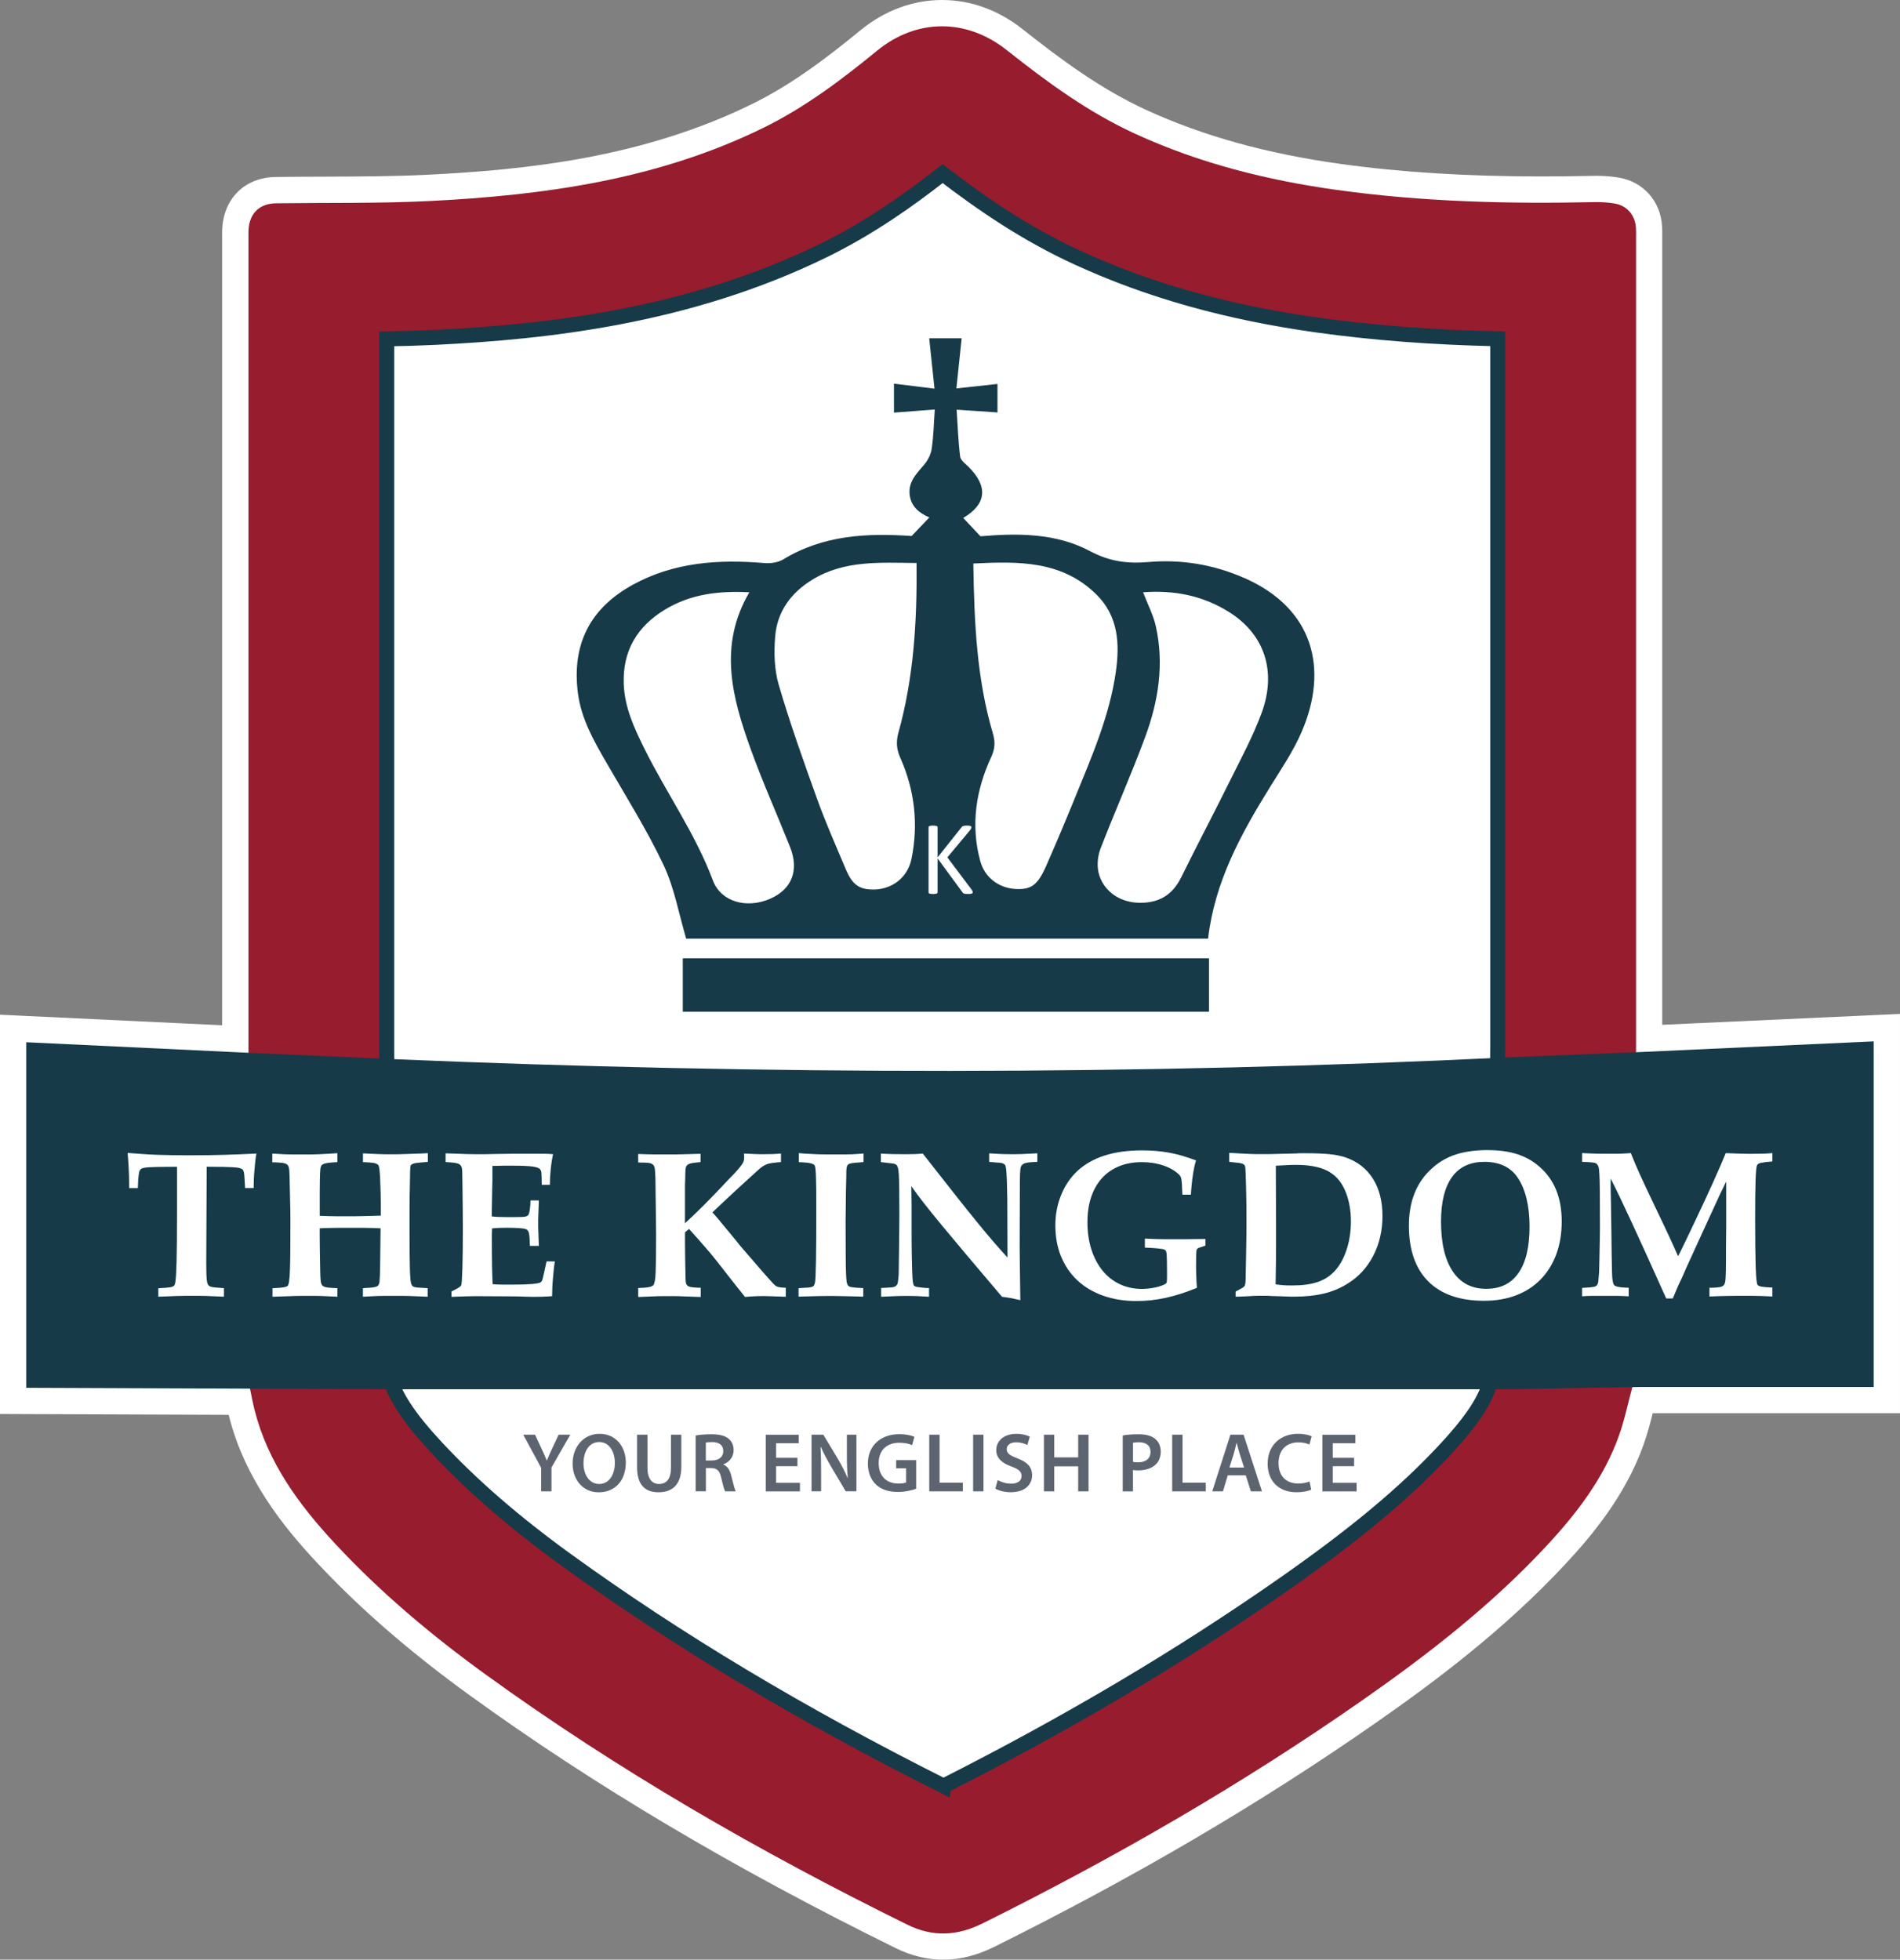 <svg xmlns="http://www.w3.org/2000/svg" id="Livello_2" data-name="Livello 2" viewBox="0 0 637.71 657.75"><rect x="0" y="0" width="637.71" height="657.75" fill="#808080" stroke="none"/><defs><style>      .cls-1 {        stroke: #163a48;        stroke-miterlimit: 10;        stroke-width: 5.02px;      }      .cls-1, .cls-2 {        fill: #fff;      }      .cls-3 {        fill: #163a48;      }      .cls-4 {        fill: #961c2e;      }      .cls-5 {        fill: #024b60;      }      .cls-6 {        fill: #5c6470;      }    </style></defs><g id="Livello_1-2" data-name="Livello 1"><path class="cls-2" d="M316.55,657.75c-5.35,0-10.71-1.3-15.93-3.88-54.37-26.79-101.16-54.56-143.05-84.91-20.25-14.68-37.09-29.33-51.49-44.79-10.79-11.59-23.86-27.63-29.23-48.88-.03-.14-.07-.27-.1-.41l-76.76-.29v-134.01l9.23.44c16.95.81,33.94,1.62,51.13,2.43l14.2.67V79.88c0-.84,0-1.68.02-2.53.3-10.61,7.53-17.82,18-17.95,5.49-.07,11.06-.09,16.44-.11,11.37-.04,23.12-.07,34.55-.64,33.24-1.65,72.16-5.75,108.71-23.66,13.62-6.67,25.59-15.86,36.49-24.8,8.15-6.67,17.62-10.19,27.4-10.19s19.06,3.43,27.24,9.93c12.47,9.89,26.11,20,41.32,26.97,19.03,8.73,40.37,14.66,65.24,18.12,20.35,2.83,42.4,4.2,67.43,4.2,5.55,0,11.42-.07,17.45-.2.35,0,.7-.01,1.05-.01,2.5,0,4.99.2,7.4.59,8.24,1.36,14.07,7.93,14.57,16.36.07,1.15.06,2.2.05,3.12,0,.29,0,.58,0,.87v264.02c23.6-1.08,47-2.15,70.59-3.23l9.21-.42v134.02h-82.99c-.87,3.46-1.81,7-3.06,10.51-6.11,17.13-17.26,30.46-26.3,40.16-20.86,22.42-44.74,40.09-63.22,52.99-38.89,27.15-80.92,51.84-128.48,75.47-5.73,2.85-11.48,4.29-17.09,4.29Z"></path><path class="cls-2" d="M551.72,353.07l-2.63.1v-.85s0-272.37,0-272.37c0-1.14.05-2.3-.03-3.46-.24-4.25-3-7.51-7.18-8.2-2.26-.36-4.57-.52-6.85-.46-28.86.64-57.64-.1-86.29-4.08-23.41-3.25-46.12-8.93-67.69-18.83-15.77-7.22-29.6-17.35-43.13-28.08-13.57-10.77-30.32-10.68-43.58.18-11.97,9.81-24.25,19.06-38.2,25.9-35.39,17.34-73.45,22.63-112.15,24.55-17.07.84-34.2.53-51.3.75-5.76.08-9.15,3.51-9.31,9.36-.02,1.03-.01,2.05-.01,3.07v272.74c-25.26-1.2-49.96-2.37-74.56-3.54v115.99l75.09.29c.51,2.48.94,4.77,1.5,7.03,4.48,17.75,14.95,31.94,27.13,45.03,15.2,16.32,32.2,30.61,50.21,43.66,44.69,32.38,92.33,59.78,141.77,84.14,8.62,4.25,16.79,3.78,25.21-.4,44.2-21.96,86.87-46.54,127.36-74.81,22.11-15.43,43.37-31.94,61.82-51.77,10.23-10.98,19.34-22.79,24.45-37.12,1.86-5.2,3-10.66,4.49-16.3l2.83-.05h78.22v-115.99c-25.76,1.18-51.3,2.35-77.18,3.53Z"></path><g><path class="cls-4" d="M549.08,76.5c-.24-4.25-3-7.51-7.18-8.2-2.26-.36-4.57-.52-6.85-.46-28.86.64-57.64-.1-86.29-4.08-23.41-3.25-46.12-8.93-67.69-18.83-15.77-7.22-29.6-17.35-43.13-28.08-13.57-10.77-30.32-10.68-43.58.18-11.97,9.81-24.25,19.06-38.2,25.9-35.39,17.34-73.45,22.63-112.15,24.55-17.07.84-34.2.53-51.3.75-5.76.08-9.15,3.51-9.31,9.36-.02,1.03-.01,2.05-.01,3.07v272.12l.31,112.31c.62,2.89,1.08,5.5,1.72,8.08,4.48,17.75,14.95,31.94,27.13,45.03,15.2,16.32,32.2,30.61,50.21,43.66,44.69,32.38,92.33,59.78,141.77,84.14,8.62,4.25,16.79,3.78,25.21-.4,44.2-21.96,86.87-46.54,127.36-74.81,22.11-15.43,43.37-31.94,61.82-51.77,10.23-10.98,19.34-22.79,24.45-37.12,1.94-5.45,3.1-11.18,4.71-17.11l1.04-112.45V79.95c0-1.14.05-2.3-.03-3.46ZM502.67,351.46l-.99,106.57c-.04.15-.06.29-.1.44-.72,2.86-1.39,5.57-1.94,7.14-2.12,5.92-6.64,12.41-14.68,21.05-13.52,14.52-30.29,28.5-54.41,45.32-34.56,24.14-71.87,46.26-113.85,67.5-47.99-24.1-89.52-48.99-126.72-75.95-17.32-12.55-31.54-24.88-43.46-37.69-9.42-10.13-14.23-17.49-16.06-24.63-.09-.4-.21-.94-.34-1.56l-.3-107.63V113.76c5.43-.1,10.93-.26,16.48-.54,36.61-1.81,84.47-6.77,130.28-29.22,15.27-7.48,28.49-16.82,39.81-25.72,13.31,10.2,28.05,20.3,45.39,28.26,23.96,10.99,50.34,18.39,80.62,22.6,18.74,2.6,38.58,4.11,60.3,4.57v237.74Z"></path><path class="cls-1" d="M316.69,599.47c-47.99-24.1-89.52-49-126.72-75.95-17.32-12.55-31.54-24.89-43.47-37.7-9.42-10.12-14.23-17.5-16.05-24.63-.1-.4-.21-.94-.34-1.56l-.3-107.62V113.76c5.43-.1,10.92-.26,16.48-.53,36.6-1.82,84.47-6.78,130.28-29.23,15.27-7.48,28.48-16.83,39.8-25.72,13.31,10.21,28.05,20.31,45.39,28.25,23.96,11,50.34,18.4,80.62,22.61,18.74,2.6,38.58,4.11,60.3,4.58v237.74l-.99,106.57c-.04.15-.07.3-.11.44-.71,2.87-1.39,5.57-1.94,7.13-2.11,5.93-6.64,12.41-14.68,21.04-13.52,14.53-30.29,28.5-54.41,45.33-34.56,24.13-71.88,46.25-113.86,67.49Z"></path><path class="cls-3" d="M551.72,353.07l-44.68,1.78c-125.34,6.14-250.61,5.91-376.37.59l-44.69-1.95c-26.18-1.24-51.73-2.45-77.18-3.67v115.99l124.4.48h372.87l44.6-.77h78.22v-115.99c-25.76,1.18-51.3,2.35-77.18,3.53Z"></path><g><g><path class="cls-5" d="M53.11,432.39c1-.05,1.82-.1,2.46-.14.64-.05,1.15-.11,1.54-.18.38-.07.67-.15.86-.25.19-.09.36-.21.5-.36s.26-.48.36-1c.09-.52.18-1.33.25-2.43.07-1.1.13-2.55.18-4.36.05-1.81.08-4.09.11-6.83.02-2.74.04-6.01.04-9.8v-15.41h-2.07c-1.76,0-3.24.01-4.43.04-1.19.02-2.17.06-2.93.11-.76.05-1.35.12-1.75.21-.41.1-.7.21-.89.36-.33.24-.56.67-.68,1.29-.12.62-.23,1.67-.32,3.15l-.07,2h-2.93v-1.79c0-1.43-.05-3.04-.14-4.83-.1-1.79-.21-3.52-.36-5.19,2,.14,3.81.28,5.43.39,1.62.12,3.21.2,4.79.25,1.57.05,3.2.08,4.89.11,1.69.02,3.63.04,5.82.04s4.2-.01,6.04-.04c1.83-.02,3.62-.06,5.36-.11,1.74-.05,3.48-.11,5.21-.18,1.74-.07,3.63-.15,5.68-.25-.14.67-.26,1.48-.36,2.43-.1.95-.19,1.96-.29,3-.1,1.05-.17,2.11-.21,3.18-.05,1.07-.07,2.06-.07,2.97h-2.86c-.1-1.48-.17-2.63-.21-3.47-.05-.83-.12-1.45-.21-1.86-.1-.4-.21-.68-.36-.82-.14-.14-.36-.29-.64-.43-.43-.14-.83-.24-1.21-.29-.38-.05-.95-.09-1.71-.14-.76-.05-1.81-.08-3.14-.11-1.33-.02-3.14-.04-5.43-.04v2.36l-.14,30.11c0,2.67.06,4.52.18,5.54.12,1.03.34,1.66.68,1.9.14.1.27.18.39.25.12.07.35.14.68.21.33.07.81.13,1.43.18.62.05,1.48.12,2.57.21v2.86c-1.29-.05-2.41-.1-3.36-.14-.95-.05-1.82-.08-2.61-.11-.79-.02-1.55-.04-2.29-.04h-4.79c-.74,0-1.54.01-2.39.04-.86.02-1.81.06-2.86.11-1.05.05-2.29.1-3.71.14v-2.86Z"></path><path class="cls-5" d="M91.47,432.39c1-.05,1.8-.1,2.39-.14.59-.05,1.07-.11,1.43-.18.36-.07.62-.14.79-.21.17-.07.32-.15.46-.25.19-.19.34-.62.46-1.29.12-.67.21-1.8.29-3.4.07-1.6.12-3.75.14-6.47.02-2.72.04-6.2.04-10.44,0-1.24-.01-2.69-.04-4.36-.02-1.67-.06-3.34-.11-5.01-.05-1.67-.08-3.21-.11-4.61-.02-1.41-.06-2.47-.11-3.18-.05-.52-.13-.95-.25-1.29-.12-.33-.35-.61-.68-.82-.33-.21-.8-.36-1.39-.43-.6-.07-1.37-.13-2.32-.18h-1.07v-2.93c.9.05,1.74.1,2.5.14.76.05,1.5.08,2.21.11.71.02,1.43.04,2.14.04h5.54c.98,0,1.96-.02,2.96-.07,1-.05,2.02-.09,3.07-.14,1.05-.05,2.19-.12,3.43-.21v3c-1.19.05-2.16.12-2.89.21-.74.1-1.3.21-1.68.36-.38.14-.66.35-.82.61-.17.26-.27.61-.32,1.04-.05.43-.08.89-.11,1.39-.02.5-.05,1.29-.07,2.36-.02,1.07-.04,2.56-.04,4.47v7.58c1.24.05,2.32.08,3.25.11.93.02,1.76.04,2.5.04h5.86c.69,0,1.45-.01,2.29-.04.83-.02,1.77-.05,2.82-.07,1.05-.02,2.31-.06,3.79-.11,0-3-.02-5.55-.07-7.65-.05-2.1-.11-3.8-.18-5.11-.07-1.31-.16-2.3-.25-2.97-.1-.67-.21-1.07-.36-1.22-.24-.33-.74-.57-1.5-.72-.76-.14-1.98-.24-3.64-.29v-2.93c1.14.05,2.15.1,3.04.14.88.05,1.7.08,2.46.11.76.02,1.49.04,2.18.04h4.14c.69,0,1.49-.02,2.39-.07.9-.05,1.96-.08,3.18-.11,1.21-.02,2.68-.08,4.39-.18v2.93c-1.86.14-3.14.26-3.86.36-.71.1-1.24.26-1.57.5-.14.1-.25.2-.32.32-.07.12-.12.33-.14.64-.02.31-.05.78-.07,1.39-.02.62-.04,1.48-.04,2.58-.05,2.24-.08,4.12-.11,5.65-.02,1.53-.04,2.93-.04,4.22v8.08c0,5.2.04,9.14.11,11.84.07,2.69.2,4.4.39,5.11.09.33.21.61.36.82.14.21.37.37.68.46.31.1.74.17,1.29.21.55.05,1.27.1,2.18.14l1.07.07v2.86c-1.33-.05-2.5-.1-3.5-.14-1-.05-1.93-.08-2.79-.11-.86-.02-1.7-.04-2.54-.04h-5.36c-.83,0-1.64.01-2.43.04-.79.02-1.58.06-2.39.11-.81.05-1.71.1-2.71.14v-2.86l.93-.07c1-.05,1.79-.11,2.36-.18.57-.07,1.01-.18,1.32-.32.31-.14.52-.32.64-.54.12-.21.23-.54.32-.97.09-.95.17-2.93.21-5.94.05-3,.09-7.03.14-12.09-1.14-.05-2.14-.08-3-.11-.86-.02-1.64-.04-2.36-.04h-9.61c-.79,0-1.61.01-2.46.04-.86.02-1.86.06-3,.11v2.15c0,1.62.01,3.21.04,4.76.02,1.55.05,2.99.07,4.33.02,1.34.05,2.53.07,3.58.02,1.05.06,1.86.11,2.43.05.62.14,1.11.29,1.47s.4.63.79.82c.38.19.93.32,1.64.39.71.07,1.69.13,2.93.18v2.86c-1.1-.05-2.08-.1-2.96-.14-.88-.05-1.71-.08-2.5-.11-.79-.02-1.55-.04-2.29-.04h-4.21c-.64,0-1.41.01-2.29.04-.88.02-1.93.06-3.14.11-1.21.05-2.68.1-4.39.14v-2.86Z"></path><path class="cls-5" d="M151.48,433.46c1.86-.81,2.95-1.48,3.29-2,.09-.14.18-.72.25-1.72s.13-2.35.18-4.04c.05-1.69.08-3.67.11-5.94.02-2.26.04-4.76.04-7.47,0-1.95-.01-4.06-.04-6.33-.02-2.26-.05-4.4-.07-6.4-.02-2-.05-3.69-.07-5.08-.02-1.38-.06-2.15-.11-2.29-.14-.81-.56-1.35-1.25-1.61-.69-.26-2.11-.44-4.25-.54v-2.93c1.62.05,3.02.1,4.21.14,1.19.05,2.23.08,3.11.11.88.02,1.65.04,2.32.04h3.93c.81,0,1.81-.02,3-.07,1.09,0,2.1-.01,3-.04.9-.02,1.82-.04,2.75-.04h10.79c.88,0,1.87.05,2.96.14-.33,1.48-.6,3.16-.79,5.04-.19,1.88-.29,3.64-.29,5.26h-2.71c0-1-.01-1.81-.04-2.43-.02-.62-.05-1.11-.07-1.47-.02-.36-.07-.62-.14-.79-.07-.17-.16-.32-.25-.46-.33-.48-1.19-.81-2.57-1-1.38-.19-3.64-.29-6.79-.29h-2.93c-.43,0-.92.01-1.46.04-.55.02-1.32.04-2.32.04v5.08l-.07,2.22-.14,7.72v1.93c.86.1,1.61.16,2.25.18.64.02,1.49.04,2.54.04h3.43c.86,0,1.52-.01,2-.04.48-.02.82-.06,1.04-.11.21-.05.42-.12.61-.21.33-.19.57-.57.71-1.14.14-.57.26-1.43.36-2.57v-.54c0-.26.02-.58.07-.97h2.79c-.05,1.29-.08,2.36-.11,3.22-.02.86-.05,1.56-.07,2.11-.02.55-.04.98-.04,1.29v2.11c0,.43.01.93.04,1.5.02.57.05,1.25.07,2.04.02.79.06,1.78.11,2.97h-3c-.05-.38-.07-.72-.07-1v-.57c-.05-1.48-.17-2.49-.36-3.04-.19-.55-.55-.89-1.07-1.04-.43-.14-1.2-.25-2.32-.32-1.12-.07-2.44-.11-3.96-.11-.91,0-1.7.01-2.39.04-.69.02-1.54.08-2.54.18-.05.81-.07,1.46-.07,1.93v1.07c0,4.24.02,7.57.07,9.98.05,2.41.12,4.33.21,5.76,1.67.1,2.93.14,3.79.14h2.57c2.86,0,5.13-.07,6.82-.21,1.69-.14,2.7-.36,3.04-.64.09-.1.19-.23.29-.39.09-.17.2-.49.32-.97.12-.48.27-1.14.46-2,.19-.86.45-2.05.79-3.58h2.79c-.14.72-.26,1.59-.36,2.61-.1,1.03-.19,2.09-.29,3.18-.1,1.1-.17,2.17-.21,3.22-.05,1.05-.07,1.93-.07,2.65-1.38.1-2.51.15-3.39.18-.88.02-1.85.04-2.89.04-.29,0-.95-.01-2-.04-1.05-.02-2.36-.06-3.93-.11l-11.93-.07h-2.14c-.62,0-1.27.01-1.96.04-.69.02-1.46.05-2.32.07-.86.02-1.93.06-3.21.11v-1.79Z"></path><path class="cls-5" d="M229.91,413.65v3.22c0,1.53.01,3.05.04,4.58.02,1.53.05,2.92.07,4.18.02,1.26.05,2.34.07,3.22.02.88.06,1.44.11,1.68.14.67.51,1.11,1.11,1.32.59.21,1.89.35,3.89.39v3.08c-1.67-.05-3.07-.1-4.21-.14-1.14-.05-2.11-.08-2.89-.11-.79-.02-1.45-.04-2-.04h-3.46c-.62,0-1.31.01-2.07.04-.76.02-1.66.06-2.68.11-1.02.05-2.25.09-3.68.14v-3c3.14-.05,4.88-.43,5.21-1.14.14-.29.27-.75.39-1.39.12-.64.2-1.6.25-2.86.05-1.26.08-2.87.11-4.83.02-1.95.04-4.39.04-7.3,0-1-.01-2.44-.04-4.33-.02-1.88-.05-3.81-.07-5.79-.02-1.98-.05-3.81-.07-5.51-.02-1.69-.04-2.87-.04-3.54-.05-1.33-.11-2.37-.18-3.11-.07-.74-.29-1.28-.64-1.61-.36-.33-.92-.54-1.68-.61-.76-.07-1.86-.11-3.29-.11v-2.86c1.29.05,2.39.08,3.32.11.93.02,1.77.04,2.54.04h6.39c.69,0,1.43-.01,2.21-.04.79-.02,1.68-.05,2.68-.07,1-.02,2.26-.06,3.79-.11v2.79c-1.57.14-2.62.28-3.14.39-.52.12-.95.3-1.29.54-.14.14-.26.3-.36.46-.1.17-.17.42-.21.75-.05.33-.08.76-.11,1.29-.02.53-.04,1.22-.04,2.07,0,.43-.01.82-.04,1.18-.02.36-.04.74-.04,1.14v12.7c1.71-1.53,3.82-3.54,6.32-6.04,2.5-2.5,5.51-5.64,9.04-9.41,1-1,1.79-1.84,2.36-2.5.57-.67,1.02-1.24,1.36-1.72.33-.48.55-.89.64-1.25.09-.36.14-.75.14-1.18v-.5c0-.19-.02-.45-.07-.79.9.05,1.68.08,2.32.11.64.02,1.21.05,1.71.07.5.02.96.04,1.39.04h1.36c1.1,0,2.02-.01,2.79-.04.76-.02,1.71-.08,2.86-.18v2.86c-1.19.1-2.14.19-2.86.29-.71.1-1.33.24-1.86.43-.52.19-1.01.44-1.46.75-.45.31-.99.75-1.61,1.32-1,.91-2.18,1.98-3.54,3.22-1.36,1.24-2.75,2.52-4.18,3.83-1.43,1.31-2.8,2.59-4.11,3.83-1.31,1.24-2.44,2.31-3.39,3.22.24.29.5.58.79.89.29.31.55.61.79.89,1.33,1.62,2.67,3.23,4,4.83,1.33,1.6,2.67,3.23,4,4.9l6.86,7.94c.95,1.1,1.74,1.99,2.36,2.68.62.69,1.12,1.24,1.5,1.65.38.41.69.69.93.86.24.17.45.27.64.32.29.1.61.17.96.21.36.05.96.1,1.82.14v3c-1.29-.05-2.37-.08-3.25-.11-.88-.02-1.61-.05-2.18-.07-.57-.02-1.04-.04-1.39-.04h-1.04c-1.1,0-2.06.02-2.89.07-.83.05-1.82.12-2.96.21-1.29-1.57-4.5-5.65-9.64-12.23-.67-.86-1.33-1.68-2-2.47-.67-.79-1.36-1.58-2.07-2.4-.71-.81-1.48-1.68-2.29-2.61-.81-.93-1.74-1.97-2.79-3.11l-1.36,1.14Z"></path><path class="cls-5" d="M268.06,432.39l.71-.07c1-.05,1.8-.1,2.39-.14.59-.05,1.06-.13,1.39-.25.33-.12.56-.3.68-.54.12-.24.23-.55.32-.93.14-.67.25-3.08.32-7.22.07-4.15.11-10.18.11-18.1,0-4.53-.04-7.88-.11-10.05-.07-2.17-.2-3.44-.39-3.83-.19-.33-.58-.58-1.18-.75-.6-.17-1.54-.3-2.82-.39h-.54c-.26,0-.54-.02-.82-.07v-3c1.05.1,2.05.17,3,.21.95.05,1.92.1,2.89.14.98.05,2.02.07,3.14.07h6.57c.79,0,1.51-.01,2.18-.04.67-.02,1.31-.06,1.93-.11.62-.05,1.29-.1,2-.14v2.86c-1.05.1-1.91.17-2.57.21-.67.05-1.2.12-1.61.21-.41.1-.7.2-.89.32-.19.12-.31.25-.36.39-.14.29-.24.64-.29,1.07-.05.43-.07,1.34-.07,2.72,0,.29-.01.85-.04,1.68-.02.84-.05,1.81-.07,2.93-.02,1.12-.04,2.3-.04,3.54s-.01,2.4-.04,3.47c-.02,1.07-.04,2-.04,2.79v1.39c0,4.58.01,8.18.04,10.8.02,2.62.06,4.61.11,5.97.05,1.36.12,2.28.21,2.75.09.48.21.83.36,1.07.19.33.61.56,1.25.68.64.12,1.96.23,3.96.32v2.86c-1.62-.05-3.01-.08-4.18-.11-1.17-.02-2.2-.05-3.11-.07-.91-.02-1.71-.04-2.43-.04h-2.21c-1.67,0-3.19.02-4.57.07-1.38.05-3.12.1-5.21.14v-2.86Z"></path><path class="cls-5" d="M295.71,432.31c.9-.05,1.65-.08,2.25-.11.59-.02,1.07-.06,1.43-.11.36-.05.63-.11.82-.18.19-.07.36-.18.5-.32.33-.24.55-.61.64-1.11.09-.5.19-1.44.29-2.82,0-.43.01-1.47.04-3.11.02-1.65.05-3.49.07-5.54.02-2.05.05-4.1.07-6.15.02-2.05.04-3.72.04-5.01,0-3.58-.01-6.44-.04-8.58-.02-2.15-.07-3.8-.14-4.97-.07-1.17-.18-1.98-.32-2.43-.14-.45-.31-.75-.5-.89-.14-.09-.27-.18-.39-.25-.12-.07-.35-.13-.68-.18-.33-.05-.82-.11-1.46-.18-.64-.07-1.54-.18-2.68-.32v-2.86c1.52.1,2.88.16,4.07.18,1.19.02,2.55.04,4.07.04,1.24,0,2.26-.01,3.07-.04.81-.02,1.76-.08,2.86-.18,4.29,5.48,7.88,10.06,10.79,13.73,2.9,3.67,5.4,6.79,7.5,9.37,2.1,2.57,3.92,4.76,5.47,6.54,1.55,1.79,3.11,3.54,4.68,5.26l-.07-19.74c-.05-2.34-.1-4.24-.14-5.72-.05-1.48-.11-2.63-.18-3.47-.07-.83-.15-1.42-.25-1.75-.1-.33-.24-.55-.43-.64-.14-.1-.29-.18-.43-.25s-.35-.13-.61-.18c-.26-.05-.63-.08-1.11-.11-.48-.02-1.17-.08-2.07-.18h-.36c-.14,0-.31-.02-.5-.07v-2.86c1.48.1,2.74.17,3.79.21,1.05.05,2.19.07,3.43.07h1.75c.55,0,1.17-.01,1.86-.04.69-.02,1.45-.06,2.29-.11.83-.05,1.84-.1,3.04-.14v2.86c-1.67.05-2.88.16-3.64.32-.76.17-1.29.44-1.57.82-.14.14-.25.32-.32.54-.07.21-.13.53-.18.93-.05.41-.08.94-.11,1.61-.02.67-.04,1.57-.04,2.72l-.07,18.74v3.54c0,1.12.01,2.43.04,3.93.02,1.5.05,3.3.07,5.4.02,2.1.06,4.72.11,7.87-.71-.14-1.3-.28-1.75-.39-.45-.12-.88-.21-1.29-.29-.41-.07-.85-.14-1.32-.21-.48-.07-1.07-.16-1.79-.25-4.67-5.48-8.66-10.19-11.97-14.13-3.31-3.93-6.14-7.33-8.5-10.19-2.36-2.86-4.32-5.29-5.89-7.3-1.57-2-2.93-3.84-4.07-5.51,0,1.19.01,2.31.04,3.36.02,1.05.04,2.11.04,3.18v7.62c0,3.67.02,6.69.07,9.05.05,2.36.09,4.26.14,5.69.05,1.43.12,2.48.21,3.15.09.67.21,1.1.36,1.29.19.24.54.41,1.04.5.5.1,1.54.21,3.11.36h.93v2.93c-1.48-.1-2.74-.17-3.79-.21-1.05-.05-2.29-.07-3.71-.07-1.29,0-2.57.02-3.86.07-1.29.05-2.86.12-4.71.21v-2.93Z"></path><path class="cls-5" d="M384.29,415.72c.86.05,1.64.08,2.36.11.71.02,1.42.05,2.11.07.69.02,1.42.04,2.18.04h6.79c.86,0,1.83-.01,2.93-.04,1.1-.02,2.4-.04,3.93-.04v2.22l-.64.21c-.57.19-1,.33-1.29.43-.29.1-.5.19-.64.29-.14.1-.24.19-.29.29-.05.1-.1.24-.14.43-.05.24-.08.81-.11,1.72-.02.91-.04,1.88-.04,2.93v1.43c0,.43.01.92.04,1.47.02.55.05,1.22.07,2,.02.79.08,1.78.18,2.97-3.71,1.53-7.2,2.65-10.47,3.36-3.26.72-6.54,1.07-9.82,1.07-4.1,0-7.82-.6-11.18-1.79-3.36-1.19-6.23-2.9-8.61-5.11-2.38-2.22-4.21-4.89-5.5-8.01-1.29-3.12-1.93-6.62-1.93-10.48,0-3.58.63-6.94,1.89-10.08,1.26-3.15,3.04-5.82,5.32-8.01,5-4.72,12.26-7.08,21.79-7.08,1.67,0,3.24.06,4.72.18,1.48.12,2.94.31,4.39.57,1.45.26,2.92.61,4.39,1.04,1.48.43,3.05.95,4.71,1.57-.38,1.14-.73,2.74-1.04,4.79-.31,2.05-.54,4.29-.68,6.72h-2.86c-.05-1.38-.1-2.47-.14-3.25-.05-.79-.11-1.39-.18-1.82-.07-.43-.16-.74-.25-.93-.1-.19-.21-.38-.36-.57-1.38-1.38-3.19-2.46-5.43-3.22-2.24-.76-4.64-1.14-7.22-1.14-2.86,0-5.42.46-7.68,1.39-2.26.93-4.18,2.27-5.75,4.01-1.57,1.74-2.77,3.85-3.61,6.33-.83,2.48-1.25,5.29-1.25,8.44,0,3.34.44,6.38,1.32,9.12.88,2.74,2.12,5.1,3.71,7.08,1.6,1.98,3.52,3.5,5.79,4.58,2.26,1.07,4.75,1.61,7.47,1.61,1.48,0,2.98-.17,4.5-.5,1.52-.33,2.67-.74,3.43-1.22.24-.14.38-.38.43-.72.05-.33.07-1.17.07-2.5,0-1.86-.01-3.33-.04-4.4-.02-1.07-.06-1.88-.11-2.43-.05-.55-.14-.91-.29-1.07-.14-.17-.31-.3-.5-.39-.33-.14-1.16-.27-2.46-.39-1.31-.12-2.66-.2-4.04-.25v-3Z"></path><path class="cls-5" d="M414.72,433.53c.33-.24.55-.36.64-.36.62-.33,1.1-.6,1.43-.79.33-.19.58-.37.75-.54.17-.17.27-.33.32-.5.05-.17.1-.39.14-.68.05-.19.08-1.1.11-2.72.02-1.62.06-3.52.11-5.69.05-2.17.08-4.37.11-6.62.02-2.24.04-4.08.04-5.51,0-2.15-.01-4.28-.04-6.4-.02-2.12-.06-4.04-.11-5.76-.05-1.72-.1-3.15-.14-4.29-.05-1.14-.1-1.84-.14-2.07-.14-.52-.48-.87-1-1.04-.52-.17-1.55-.32-3.07-.46-.1,0-.26-.01-.5-.04-.24-.02-.5-.06-.79-.11v-3c1.48.1,2.74.17,3.79.21,1.05.05,2.01.1,2.89.14.88.05,1.73.07,2.54.07h4.21c.43,0,.98-.01,1.64-.04.67-.02,1.56-.05,2.68-.07,1.12-.02,2.7-.06,4.75-.11.43-.05.89-.07,1.39-.07h1.75c3.29,0,5.98.11,8.07.32,2.1.21,3.9.58,5.43,1.11,3.95,1.38,6.99,3.77,9.11,7.15,2.12,3.39,3.18,7.53,3.18,12.44s-1.02,9.36-3.07,13.34c-2.05,3.98-4.93,7.12-8.64,9.4-2.43,1.53-5.08,2.64-7.97,3.33-2.88.69-6.2,1.04-9.97,1.04h-1c-.29,0-.67-.01-1.14-.04-.48-.02-1.14-.05-2-.07-.86-.02-2.07-.06-3.64-.11-.38-.05-.82-.07-1.32-.07h-3.18c-.38,0-.82.01-1.32.04-.5.02-1.12.06-1.86.11-.74.05-1.75.1-3.04.14h-1.14v-1.72ZM428.29,411.07v7.4c0,1.46-.01,3.18-.04,5.19-.02,2-.06,4.48-.11,7.44,1.1.14,2.04.24,2.82.29.79.05,1.73.07,2.82.07,3.29,0,6.06-.37,8.32-1.11,2.26-.74,4.15-1.92,5.68-3.54,1.76-1.81,3.14-4.22,4.14-7.22,1-3,1.5-6.22,1.5-9.66s-.55-6.71-1.64-9.55c-1.1-2.84-2.64-4.97-4.64-6.4-2.67-2-6.69-3-12.07-3-.95,0-1.92.02-2.89.07-.98.05-2.3.12-3.96.21v2.79l.07,17.02Z"></path><path class="cls-5" d="M499.45,386.04c3.71,0,6.99.45,9.82,1.36,2.83.91,5.37,2.36,7.61,4.36,4.86,4.29,7.29,10.35,7.29,18.17,0,4.1-.61,7.78-1.82,11.05-1.21,3.27-2.95,6.07-5.21,8.4-2.26,2.34-5,4.12-8.22,5.36-3.21,1.24-6.82,1.86-10.82,1.86-8.14,0-14.38-2.17-18.72-6.51-4.33-4.34-6.5-10.59-6.5-18.74,0-7.1,1.95-12.87,5.86-17.31,2.52-2.81,5.42-4.85,8.68-6.12,3.26-1.26,7.27-1.9,12.04-1.9ZM498.16,389.97c-4.76,0-8.37,1.71-10.82,5.11-2.45,3.41-3.68,8.38-3.68,14.91,0,7.25,1.31,12.83,3.93,16.74,2.62,3.91,6.36,5.86,11.22,5.86s8.38-1.78,10.86-5.33c2.48-3.55,3.71-8.74,3.71-15.56s-1.33-12.54-4-16.45c-2.38-3.53-6.12-5.29-11.22-5.29Z"></path><path class="cls-5" d="M559.24,435.82c-4.57-10.2-8.38-18.61-11.43-25.21-3.05-6.6-5.45-11.62-7.22-15.06v3.29c.09,4.05.17,7.97.21,11.77.05,3.79.1,7.47.14,11.05.05,2.24.08,4.01.11,5.29.02,1.29.09,2.27.21,2.93.12.67.26,1.12.43,1.36.17.24.42.41.75.5.38.14.87.25,1.46.32.59.07,1.51.13,2.75.18v2.86c-.76-.05-1.45-.08-2.07-.11-.62-.02-1.24-.04-1.86-.04h-8.36c-.95,0-2.07.05-3.36.14v-2.79c.19-.05.35-.07.46-.07h.32c1.57-.09,2.61-.19,3.11-.29.5-.1.87-.29,1.11-.57.24-.33.39-.77.46-1.32.07-.55.15-1.56.25-3.04,0-.19.01-.68.04-1.47.02-.79.05-1.73.07-2.82.02-1.1.05-2.28.07-3.54.02-1.26.05-2.47.07-3.61.02-1.14.04-2.13.04-2.97v-1.68c0-4.58-.01-8.18-.04-10.8-.02-2.62-.07-4.6-.14-5.94-.07-1.33-.18-2.2-.32-2.61-.14-.4-.33-.7-.57-.89-.14-.14-.31-.25-.5-.32-.19-.07-.46-.13-.82-.18-.36-.05-.82-.08-1.39-.11-.57-.02-1.31-.06-2.21-.11v-2.93c.9.05,1.73.08,2.46.11.74.02,1.46.05,2.18.07.71.02,1.45.04,2.21.04h4.68c.59,0,1.15-.01,1.68-.04.52-.02,1.04-.05,1.54-.07.5-.02,1.04-.06,1.61-.11.52,1.34,1.01,2.53,1.46,3.58.45,1.05.95,2.19,1.5,3.43.55,1.24,1.23,2.71,2.04,4.4.81,1.69,1.83,3.85,3.07,6.47.86,1.81,1.63,3.43,2.32,4.86.69,1.43,1.33,2.79,1.93,4.08.59,1.29,1.18,2.55,1.75,3.79.57,1.24,1.17,2.57,1.79,4.01.76-1.48,1.62-3.22,2.57-5.22.95-2,1.95-4.1,3-6.29,1.05-2.19,2.11-4.45,3.18-6.76,1.07-2.31,2.07-4.49,3-6.54.93-2.05,1.76-3.93,2.5-5.65.74-1.72,1.32-3.1,1.75-4.15,1.14.05,2.12.08,2.93.11.81.02,1.56.05,2.25.07.69.02,1.36.04,2,.04h2.18c1.33,0,2.43-.01,3.29-.04.86-.02,1.86-.08,3-.18v2.79c-1.76.14-3.02.3-3.79.46-.76.17-1.21.44-1.36.82-.24.43-.41,2.17-.5,5.22-.1,3.05-.14,7.25-.14,12.59,0,7.3.06,12.72.18,16.27.12,3.55.32,5.57.61,6.04.19.29.67.5,1.43.64.76.14,1.95.24,3.57.29v3c-.76-.05-1.48-.08-2.14-.11-.67-.02-1.36-.05-2.07-.07-.71-.02-1.49-.04-2.32-.04h-6.21c-1.02,0-1.99.01-2.89.04-.91.02-1.8.05-2.68.07-.88.02-1.82.06-2.82.11v-2.93h1c1.24-.05,2.12-.13,2.64-.25.52-.12.9-.32,1.14-.61.33-.24.55-.99.64-2.25.09-1.26.14-3.54.14-6.83v-3.54c0-1.84.02-4.18.07-7.04v-15.16c-.38.81-.76,1.6-1.14,2.36-.38.76-.76,1.55-1.14,2.36-1.81,3.96-3.63,7.93-5.47,11.91-1.83,3.98-3.68,8.02-5.54,12.12l-1.57,3.58c-.29.57-.52,1.06-.71,1.47-.19.41-.39.85-.61,1.32-.21.48-.45,1.04-.71,1.68-.26.64-.61,1.47-1.04,2.47h-2.21Z"></path></g><g><path class="cls-2" d="M53.11,432.39c1-.05,1.82-.1,2.46-.14.64-.05,1.15-.11,1.54-.18.38-.07.67-.15.86-.25.19-.09.36-.21.5-.36s.26-.48.36-1c.09-.52.18-1.33.25-2.43.07-1.1.13-2.55.18-4.36.05-1.81.08-4.09.11-6.83.02-2.74.04-6.01.04-9.8v-15.41h-2.07c-1.76,0-3.24.01-4.43.04-1.19.02-2.17.06-2.93.11-.76.05-1.35.12-1.75.21-.41.1-.7.21-.89.36-.33.24-.56.67-.68,1.29-.12.62-.23,1.67-.32,3.15l-.07,2h-2.93v-1.79c0-1.43-.05-3.04-.14-4.83-.1-1.79-.21-3.52-.36-5.19,2,.14,3.81.28,5.43.39,1.62.12,3.21.2,4.79.25,1.57.05,3.2.08,4.89.11,1.69.02,3.63.04,5.82.04s4.2-.01,6.04-.04c1.83-.02,3.62-.06,5.36-.11,1.74-.05,3.48-.11,5.21-.18,1.74-.07,3.63-.15,5.68-.25-.14.67-.26,1.48-.36,2.43-.1.95-.19,1.96-.29,3-.1,1.05-.17,2.11-.21,3.18-.05,1.07-.07,2.06-.07,2.97h-2.86c-.1-1.48-.17-2.63-.21-3.47-.05-.83-.12-1.45-.21-1.86-.1-.4-.21-.68-.36-.82-.14-.14-.36-.29-.64-.43-.43-.14-.83-.24-1.21-.29-.38-.05-.95-.09-1.71-.14-.76-.05-1.81-.08-3.14-.11-1.33-.02-3.14-.04-5.43-.04v2.36l-.14,30.11c0,2.67.06,4.52.18,5.54.12,1.03.34,1.66.68,1.9.14.1.27.18.39.25.12.07.35.14.68.21.33.07.81.13,1.43.18.62.05,1.48.12,2.57.21v2.86c-1.29-.05-2.41-.1-3.36-.14-.95-.05-1.82-.08-2.61-.11-.79-.02-1.55-.04-2.29-.04h-4.79c-.74,0-1.54.01-2.39.04-.86.02-1.81.06-2.86.11-1.05.05-2.29.1-3.71.14v-2.86Z"></path><path class="cls-2" d="M91.47,432.39c1-.05,1.8-.1,2.39-.14.59-.05,1.07-.11,1.43-.18.36-.07.62-.14.79-.21.17-.07.32-.15.46-.25.19-.19.34-.62.46-1.29.12-.67.21-1.8.29-3.4.07-1.6.12-3.75.14-6.47.02-2.72.04-6.2.04-10.44,0-1.24-.01-2.69-.04-4.36-.02-1.67-.06-3.34-.11-5.01-.05-1.67-.08-3.21-.11-4.61-.02-1.41-.06-2.47-.11-3.18-.05-.52-.13-.95-.25-1.29-.12-.33-.35-.61-.68-.82-.33-.21-.8-.36-1.39-.43-.6-.07-1.37-.13-2.32-.18h-1.07v-2.93c.9.05,1.74.1,2.5.14.76.05,1.5.08,2.21.11.71.02,1.43.04,2.14.04h5.54c.98,0,1.96-.02,2.96-.07,1-.05,2.02-.09,3.07-.14,1.05-.05,2.19-.12,3.43-.21v3c-1.19.05-2.16.12-2.89.21-.74.1-1.3.21-1.68.36-.38.14-.66.35-.82.61-.17.26-.27.61-.32,1.04-.05.43-.08.89-.11,1.39-.02.5-.05,1.29-.07,2.36-.02,1.07-.04,2.56-.04,4.47v7.58c1.24.05,2.32.08,3.25.11.93.02,1.76.04,2.5.04h5.86c.69,0,1.45-.01,2.29-.04.83-.02,1.77-.05,2.82-.07,1.05-.02,2.31-.06,3.79-.11,0-3-.02-5.55-.07-7.65-.05-2.1-.11-3.8-.18-5.11-.07-1.31-.16-2.3-.25-2.97-.1-.67-.21-1.07-.36-1.22-.24-.33-.74-.57-1.5-.72-.76-.14-1.98-.24-3.64-.29v-2.93c1.14.05,2.15.1,3.04.14.88.05,1.7.08,2.46.11.76.02,1.49.04,2.18.04h4.14c.69,0,1.49-.02,2.39-.07.9-.05,1.96-.08,3.18-.11,1.21-.02,2.68-.08,4.39-.18v2.93c-1.86.14-3.14.26-3.86.36-.71.1-1.24.26-1.57.5-.14.1-.25.2-.32.32-.07.12-.12.33-.14.64-.02.31-.05.78-.07,1.39-.02.62-.04,1.48-.04,2.58-.05,2.24-.08,4.12-.11,5.65-.02,1.53-.04,2.93-.04,4.22v8.08c0,5.2.04,9.14.11,11.84.07,2.69.2,4.4.39,5.11.09.33.21.61.36.82.14.21.37.37.68.46.31.1.74.17,1.29.21.55.05,1.27.1,2.18.14l1.07.07v2.86c-1.33-.05-2.5-.1-3.5-.14-1-.05-1.93-.08-2.79-.11-.86-.02-1.7-.04-2.54-.04h-5.36c-.83,0-1.64.01-2.43.04-.79.02-1.58.06-2.39.11-.81.05-1.71.1-2.71.14v-2.86l.93-.07c1-.05,1.79-.11,2.36-.18.57-.07,1.01-.18,1.32-.32.31-.14.52-.32.64-.54.12-.21.23-.54.32-.97.09-.95.17-2.93.21-5.94.05-3,.09-7.03.14-12.09-1.14-.05-2.14-.08-3-.11-.86-.02-1.64-.04-2.36-.04h-9.61c-.79,0-1.61.01-2.46.04-.86.02-1.86.06-3,.11v2.15c0,1.62.01,3.21.04,4.76.02,1.55.05,2.99.07,4.33.02,1.34.05,2.53.07,3.58.02,1.05.06,1.86.11,2.43.05.62.14,1.11.29,1.47s.4.63.79.82c.38.19.93.32,1.64.39.71.07,1.69.13,2.93.18v2.86c-1.1-.05-2.08-.1-2.96-.14-.88-.05-1.71-.08-2.5-.11-.79-.02-1.55-.04-2.29-.04h-4.21c-.64,0-1.41.01-2.29.04-.88.02-1.93.06-3.14.11-1.21.05-2.68.1-4.39.14v-2.86Z"></path><path class="cls-2" d="M151.48,433.46c1.86-.81,2.95-1.48,3.29-2,.09-.14.18-.72.25-1.72s.13-2.35.18-4.04c.05-1.69.08-3.67.11-5.94.02-2.26.04-4.76.04-7.47,0-1.95-.01-4.06-.04-6.33-.02-2.26-.05-4.4-.07-6.4-.02-2-.05-3.69-.07-5.08-.02-1.38-.06-2.15-.11-2.29-.14-.81-.56-1.35-1.25-1.61-.69-.26-2.11-.44-4.25-.54v-2.93c1.62.05,3.02.1,4.21.14,1.19.05,2.23.08,3.11.11.88.02,1.65.04,2.32.04h3.93c.81,0,1.81-.02,3-.07,1.09,0,2.1-.01,3-.04.9-.02,1.82-.04,2.75-.04h10.79c.88,0,1.87.05,2.96.14-.33,1.48-.6,3.16-.79,5.04-.19,1.88-.29,3.64-.29,5.26h-2.71c0-1-.01-1.81-.04-2.43-.02-.62-.05-1.11-.07-1.47-.02-.36-.07-.62-.14-.79-.07-.17-.16-.32-.25-.46-.33-.48-1.19-.81-2.57-1-1.38-.19-3.64-.29-6.79-.29h-2.93c-.43,0-.92.01-1.46.04-.55.02-1.32.04-2.32.04v5.08l-.07,2.22-.14,7.72v1.93c.86.1,1.61.16,2.25.18.64.02,1.49.04,2.54.04h3.43c.86,0,1.52-.01,2-.04.48-.02.82-.06,1.04-.11.21-.05.42-.12.61-.21.33-.19.57-.57.71-1.14.14-.57.26-1.43.36-2.57v-.54c0-.26.02-.58.07-.97h2.79c-.05,1.29-.08,2.36-.11,3.22-.02.86-.05,1.56-.07,2.11-.02.55-.04.98-.04,1.29v2.11c0,.43.01.93.04,1.5.02.57.05,1.25.07,2.04.02.79.06,1.78.11,2.97h-3c-.05-.38-.07-.72-.07-1v-.57c-.05-1.48-.17-2.49-.36-3.04-.19-.55-.55-.89-1.07-1.04-.43-.14-1.2-.25-2.32-.32-1.12-.07-2.44-.11-3.96-.11-.91,0-1.7.01-2.39.04-.69.02-1.54.08-2.54.18-.05.81-.07,1.46-.07,1.93v1.07c0,4.24.02,7.57.07,9.98.05,2.41.12,4.33.21,5.76,1.67.1,2.93.14,3.79.14h2.57c2.86,0,5.13-.07,6.82-.21,1.69-.14,2.7-.36,3.04-.64.09-.1.19-.23.29-.39.09-.17.2-.49.32-.97.12-.48.27-1.14.46-2,.19-.86.45-2.05.79-3.58h2.79c-.14.72-.26,1.59-.36,2.61-.1,1.03-.19,2.09-.29,3.18-.1,1.1-.17,2.17-.21,3.22-.05,1.05-.07,1.93-.07,2.65-1.38.1-2.51.15-3.39.18-.88.02-1.85.04-2.89.04-.29,0-.95-.01-2-.04-1.05-.02-2.36-.06-3.93-.11l-11.93-.07h-2.14c-.62,0-1.27.01-1.96.04-.69.02-1.46.05-2.32.07-.86.02-1.93.06-3.21.11v-1.79Z"></path><path class="cls-2" d="M229.91,413.65v3.22c0,1.53.01,3.05.04,4.58.02,1.53.05,2.92.07,4.18.02,1.26.05,2.34.07,3.22.02.88.06,1.44.11,1.68.14.67.51,1.11,1.11,1.32.59.21,1.89.35,3.89.39v3.08c-1.67-.05-3.07-.1-4.21-.14-1.14-.05-2.11-.08-2.89-.11-.79-.02-1.45-.04-2-.04h-3.46c-.62,0-1.31.01-2.07.04-.76.02-1.66.06-2.68.11-1.02.05-2.25.09-3.68.14v-3c3.14-.05,4.88-.43,5.21-1.14.14-.29.27-.75.39-1.39.12-.64.2-1.6.25-2.86.05-1.26.08-2.87.11-4.83.02-1.95.04-4.39.04-7.3,0-1-.01-2.44-.04-4.33-.02-1.88-.05-3.81-.07-5.79-.02-1.98-.05-3.81-.07-5.51-.02-1.69-.04-2.87-.04-3.54-.05-1.33-.11-2.37-.18-3.11-.07-.74-.29-1.28-.64-1.61-.36-.33-.92-.54-1.68-.61-.76-.07-1.86-.11-3.29-.11v-2.86c1.29.05,2.39.08,3.32.11.93.02,1.77.04,2.54.04h6.39c.69,0,1.43-.01,2.21-.04.79-.02,1.68-.05,2.68-.07,1-.02,2.26-.06,3.79-.11v2.79c-1.57.14-2.62.28-3.14.39-.52.12-.95.3-1.29.54-.14.14-.26.3-.36.46-.1.17-.17.42-.21.75-.05.33-.08.76-.11,1.29-.02.53-.04,1.22-.04,2.07,0,.43-.01.82-.04,1.18-.02.36-.04.74-.04,1.14v12.7c1.71-1.53,3.82-3.54,6.32-6.04,2.5-2.5,5.51-5.64,9.04-9.41,1-1,1.79-1.84,2.36-2.5.57-.67,1.02-1.24,1.36-1.72.33-.48.55-.89.64-1.25.09-.36.14-.75.14-1.18v-.5c0-.19-.02-.45-.07-.79.9.05,1.68.08,2.32.11.64.02,1.21.05,1.71.07.5.02.96.04,1.39.04h1.36c1.1,0,2.02-.01,2.79-.04.76-.02,1.71-.08,2.86-.18v2.86c-1.19.1-2.14.19-2.86.29-.71.1-1.33.24-1.86.43-.52.19-1.01.44-1.46.75-.45.31-.99.75-1.61,1.32-1,.91-2.18,1.98-3.54,3.22-1.36,1.24-2.75,2.52-4.18,3.83-1.43,1.31-2.8,2.59-4.11,3.83-1.31,1.24-2.44,2.31-3.39,3.22.24.29.5.58.79.89.29.31.55.61.79.89,1.33,1.62,2.67,3.23,4,4.83,1.33,1.6,2.67,3.23,4,4.9l6.86,7.94c.95,1.1,1.74,1.99,2.36,2.68.62.69,1.12,1.24,1.5,1.65.38.41.69.69.93.86.24.17.45.27.64.32.29.1.61.17.96.21.36.05.96.1,1.82.14v3c-1.29-.05-2.37-.08-3.25-.11-.88-.02-1.61-.05-2.18-.07-.57-.02-1.04-.04-1.39-.04h-1.04c-1.1,0-2.06.02-2.89.07-.83.05-1.82.12-2.96.21-1.29-1.57-4.5-5.65-9.64-12.23-.67-.86-1.33-1.68-2-2.47-.67-.79-1.36-1.58-2.07-2.4-.71-.81-1.48-1.68-2.29-2.61-.81-.93-1.74-1.97-2.79-3.11l-1.36,1.14Z"></path><path class="cls-2" d="M268.06,432.39l.71-.07c1-.05,1.8-.1,2.39-.14.59-.05,1.06-.13,1.39-.25.33-.12.56-.3.68-.54.12-.24.23-.55.32-.93.14-.67.25-3.08.32-7.22.07-4.15.11-10.18.11-18.1,0-4.53-.04-7.88-.11-10.05-.07-2.17-.2-3.44-.39-3.83-.19-.33-.58-.58-1.18-.75-.6-.17-1.54-.3-2.82-.39h-.54c-.26,0-.54-.02-.82-.07v-3c1.05.1,2.05.17,3,.21.95.05,1.92.1,2.89.14.98.05,2.02.07,3.14.07h6.57c.79,0,1.51-.01,2.18-.04.67-.02,1.31-.06,1.93-.11.62-.05,1.29-.1,2-.14v2.86c-1.05.1-1.91.17-2.57.21-.67.05-1.2.12-1.61.21-.41.1-.7.2-.89.32-.19.12-.31.25-.36.39-.14.29-.24.64-.29,1.07-.05.43-.07,1.34-.07,2.72,0,.29-.01.85-.04,1.68-.02.84-.05,1.81-.07,2.93-.02,1.12-.04,2.3-.04,3.54s-.01,2.4-.04,3.47c-.02,1.07-.04,2-.04,2.79v1.39c0,4.58.01,8.18.04,10.8.02,2.62.06,4.61.11,5.97.05,1.36.12,2.28.21,2.75.09.48.21.83.36,1.07.19.33.61.56,1.25.68.64.12,1.96.23,3.96.32v2.86c-1.62-.05-3.01-.08-4.18-.11-1.17-.02-2.2-.05-3.11-.07-.91-.02-1.71-.04-2.43-.04h-2.21c-1.67,0-3.19.02-4.57.07-1.38.05-3.12.1-5.21.14v-2.86Z"></path><path class="cls-2" d="M295.71,432.31c.9-.05,1.65-.08,2.25-.11.59-.02,1.07-.06,1.43-.11.36-.05.63-.11.82-.18.19-.07.36-.18.5-.32.33-.24.55-.61.64-1.11.09-.5.19-1.44.29-2.82,0-.43.01-1.47.04-3.11.02-1.65.05-3.49.07-5.54.02-2.05.05-4.1.07-6.15.02-2.05.04-3.72.04-5.01,0-3.58-.01-6.44-.04-8.58-.02-2.15-.07-3.8-.14-4.97-.07-1.17-.18-1.98-.32-2.43-.14-.45-.31-.75-.5-.89-.14-.09-.27-.18-.39-.25-.12-.07-.35-.13-.68-.18-.33-.05-.82-.11-1.46-.18-.64-.07-1.54-.18-2.68-.32v-2.86c1.52.1,2.88.16,4.07.18,1.19.02,2.55.04,4.07.04,1.24,0,2.26-.01,3.07-.04.81-.02,1.76-.08,2.86-.18,4.29,5.48,7.88,10.06,10.79,13.73,2.9,3.67,5.4,6.79,7.5,9.37,2.1,2.57,3.92,4.76,5.47,6.54,1.55,1.79,3.11,3.54,4.68,5.26l-.07-19.74c-.05-2.34-.1-4.24-.14-5.72-.05-1.48-.11-2.63-.18-3.47-.07-.83-.15-1.42-.25-1.75-.1-.33-.24-.55-.43-.64-.14-.1-.29-.18-.43-.25s-.35-.13-.61-.18c-.26-.05-.63-.08-1.11-.11-.48-.02-1.17-.08-2.07-.18h-.36c-.14,0-.31-.02-.5-.07v-2.86c1.48.1,2.74.17,3.79.21,1.05.05,2.19.07,3.43.07h1.75c.55,0,1.17-.01,1.86-.04.69-.02,1.45-.06,2.29-.11.83-.05,1.84-.1,3.04-.14v2.86c-1.67.05-2.88.16-3.64.32-.76.17-1.29.44-1.57.82-.14.14-.25.32-.32.54-.07.21-.13.53-.18.93-.05.41-.08.94-.11,1.61-.02.67-.04,1.57-.04,2.72l-.07,18.74v3.54c0,1.12.01,2.43.04,3.93.02,1.5.05,3.3.07,5.4.02,2.1.06,4.72.11,7.87-.71-.14-1.3-.28-1.75-.39-.45-.12-.88-.21-1.29-.29-.41-.07-.85-.14-1.32-.21-.48-.07-1.07-.16-1.79-.25-4.67-5.48-8.66-10.19-11.97-14.13-3.31-3.93-6.14-7.33-8.5-10.19-2.36-2.86-4.32-5.29-5.89-7.3-1.57-2-2.93-3.84-4.07-5.51,0,1.19.01,2.31.04,3.36.02,1.05.04,2.11.04,3.18v7.62c0,3.67.02,6.69.07,9.05.05,2.36.09,4.26.14,5.69.05,1.43.12,2.48.21,3.15.09.67.21,1.1.36,1.29.19.24.54.41,1.04.5.5.1,1.54.21,3.11.36h.93v2.93c-1.48-.1-2.74-.17-3.79-.21-1.05-.05-2.29-.07-3.71-.07-1.29,0-2.57.02-3.86.07-1.29.05-2.86.12-4.71.21v-2.93Z"></path><path class="cls-2" d="M384.29,415.72c.86.05,1.64.08,2.36.11.71.02,1.42.05,2.11.07.69.02,1.42.04,2.18.04h6.79c.86,0,1.83-.01,2.93-.04,1.1-.02,2.4-.04,3.93-.04v2.22l-.64.21c-.57.19-1,.33-1.29.43-.29.1-.5.19-.64.29-.14.1-.24.19-.29.29-.05.1-.1.24-.14.43-.05.24-.08.81-.11,1.72-.02.91-.04,1.88-.04,2.93v1.43c0,.43.01.92.04,1.47.02.55.05,1.22.07,2,.02.79.08,1.78.18,2.97-3.71,1.53-7.2,2.65-10.47,3.36-3.26.72-6.54,1.07-9.82,1.07-4.1,0-7.82-.6-11.18-1.79-3.36-1.19-6.23-2.9-8.61-5.11-2.38-2.22-4.21-4.89-5.5-8.01-1.29-3.12-1.93-6.62-1.93-10.48,0-3.58.63-6.94,1.89-10.08,1.26-3.15,3.04-5.82,5.32-8.01,5-4.72,12.26-7.08,21.79-7.08,1.67,0,3.24.06,4.72.18,1.48.12,2.94.31,4.39.57,1.45.26,2.92.61,4.39,1.04,1.48.43,3.05.95,4.71,1.57-.38,1.14-.73,2.74-1.04,4.79-.31,2.05-.54,4.29-.68,6.72h-2.86c-.05-1.38-.1-2.47-.14-3.25-.05-.79-.11-1.39-.18-1.82-.07-.43-.16-.74-.25-.93-.1-.19-.21-.38-.36-.57-1.38-1.38-3.19-2.46-5.43-3.22-2.24-.76-4.64-1.14-7.22-1.14-2.86,0-5.42.46-7.68,1.39-2.26.93-4.18,2.27-5.75,4.01-1.57,1.74-2.77,3.85-3.61,6.33-.83,2.48-1.25,5.29-1.25,8.44,0,3.34.44,6.38,1.32,9.12.88,2.74,2.12,5.1,3.71,7.08,1.6,1.98,3.52,3.5,5.79,4.58,2.26,1.07,4.75,1.61,7.47,1.61,1.48,0,2.98-.17,4.5-.5,1.52-.33,2.67-.74,3.43-1.22.24-.14.38-.38.43-.72.05-.33.07-1.17.07-2.5,0-1.86-.01-3.33-.04-4.4-.02-1.07-.06-1.88-.11-2.43-.05-.55-.14-.91-.29-1.07-.14-.17-.31-.3-.5-.39-.33-.14-1.16-.27-2.46-.39-1.31-.12-2.66-.2-4.04-.25v-3Z"></path><path class="cls-2" d="M414.72,433.53c.33-.24.55-.36.64-.36.62-.33,1.1-.6,1.43-.79.33-.19.58-.37.75-.54.17-.17.27-.33.32-.5.05-.17.1-.39.14-.68.05-.19.08-1.1.11-2.72.02-1.62.06-3.52.11-5.69.05-2.17.08-4.37.11-6.62.02-2.24.04-4.08.04-5.51,0-2.15-.01-4.28-.04-6.4-.02-2.12-.06-4.04-.11-5.76-.05-1.72-.1-3.15-.14-4.29-.05-1.14-.1-1.84-.14-2.07-.14-.52-.48-.87-1-1.04-.52-.17-1.55-.32-3.07-.46-.1,0-.26-.01-.5-.04-.24-.02-.5-.06-.79-.11v-3c1.48.1,2.74.17,3.79.21,1.05.05,2.01.1,2.89.14.88.05,1.73.07,2.54.07h4.21c.43,0,.98-.01,1.64-.04.67-.02,1.56-.05,2.68-.07,1.12-.02,2.7-.06,4.75-.11.43-.05.89-.07,1.39-.07h1.75c3.29,0,5.98.11,8.07.32,2.1.21,3.9.58,5.43,1.11,3.95,1.38,6.99,3.77,9.11,7.15,2.12,3.39,3.18,7.53,3.18,12.44s-1.02,9.36-3.07,13.34c-2.05,3.98-4.93,7.12-8.64,9.4-2.43,1.53-5.08,2.64-7.97,3.33-2.88.69-6.2,1.04-9.97,1.04h-1c-.29,0-.67-.01-1.14-.04-.48-.02-1.14-.05-2-.07-.86-.02-2.07-.06-3.64-.11-.38-.05-.82-.07-1.32-.07h-3.18c-.38,0-.82.01-1.32.04-.5.02-1.12.06-1.86.11-.74.05-1.75.1-3.04.14h-1.14v-1.72ZM428.29,411.07v7.4c0,1.46-.01,3.18-.04,5.19-.02,2-.06,4.48-.11,7.44,1.1.14,2.04.24,2.82.29.79.05,1.73.07,2.82.07,3.29,0,6.06-.37,8.32-1.11,2.26-.74,4.15-1.92,5.68-3.54,1.76-1.81,3.14-4.22,4.14-7.22,1-3,1.5-6.22,1.5-9.66s-.55-6.71-1.64-9.55c-1.1-2.84-2.64-4.97-4.64-6.4-2.67-2-6.69-3-12.07-3-.95,0-1.92.02-2.89.07-.98.05-2.3.12-3.96.21v2.79l.07,17.02Z"></path><path class="cls-2" d="M499.45,386.04c3.71,0,6.99.45,9.82,1.36,2.83.91,5.37,2.36,7.61,4.36,4.86,4.29,7.29,10.35,7.29,18.17,0,4.1-.61,7.78-1.82,11.05-1.21,3.27-2.95,6.07-5.21,8.4-2.26,2.34-5,4.12-8.22,5.36-3.21,1.24-6.82,1.86-10.82,1.86-8.14,0-14.38-2.17-18.72-6.51-4.33-4.34-6.5-10.59-6.5-18.74,0-7.1,1.95-12.87,5.86-17.31,2.52-2.81,5.42-4.85,8.68-6.12,3.26-1.26,7.27-1.9,12.04-1.9ZM498.16,389.97c-4.76,0-8.37,1.71-10.82,5.11-2.45,3.41-3.68,8.38-3.68,14.91,0,7.25,1.31,12.83,3.93,16.74,2.62,3.91,6.36,5.86,11.22,5.86s8.38-1.78,10.86-5.33c2.48-3.55,3.71-8.74,3.71-15.56s-1.33-12.54-4-16.45c-2.38-3.53-6.12-5.29-11.22-5.29Z"></path><path class="cls-2" d="M559.24,435.82c-4.57-10.2-8.38-18.61-11.43-25.21-3.05-6.6-5.45-11.62-7.22-15.06v3.29c.09,4.05.17,7.97.21,11.77.05,3.79.1,7.47.14,11.05.05,2.24.08,4.01.11,5.29.02,1.29.09,2.27.21,2.93.12.67.26,1.12.43,1.36.17.24.42.41.75.5.38.14.87.25,1.46.32.59.07,1.51.13,2.75.18v2.86c-.76-.05-1.45-.08-2.07-.11-.62-.02-1.24-.04-1.86-.04h-8.36c-.95,0-2.07.05-3.36.14v-2.79c.19-.05.35-.07.46-.07h.32c1.57-.09,2.61-.19,3.11-.29.5-.1.87-.29,1.11-.57.24-.33.39-.77.46-1.32.07-.55.15-1.56.25-3.04,0-.19.01-.68.04-1.47.02-.79.05-1.73.07-2.82.02-1.1.05-2.28.07-3.54.02-1.26.05-2.47.07-3.61.02-1.14.04-2.13.04-2.97v-1.68c0-4.58-.01-8.18-.04-10.8-.02-2.62-.07-4.6-.14-5.94-.07-1.33-.18-2.2-.32-2.61-.14-.4-.33-.7-.57-.89-.14-.14-.31-.25-.5-.32-.19-.07-.46-.13-.82-.18-.36-.05-.82-.08-1.39-.11-.57-.02-1.31-.06-2.21-.11v-2.93c.9.05,1.73.08,2.46.11.74.02,1.46.05,2.18.07.71.02,1.45.04,2.21.04h4.68c.59,0,1.15-.01,1.68-.04.52-.02,1.04-.05,1.54-.07.5-.02,1.04-.06,1.61-.11.52,1.34,1.01,2.53,1.46,3.58.45,1.05.95,2.19,1.5,3.43.55,1.24,1.23,2.71,2.04,4.4.81,1.69,1.83,3.85,3.07,6.47.86,1.81,1.63,3.43,2.32,4.86.69,1.43,1.33,2.79,1.93,4.08.59,1.29,1.18,2.55,1.75,3.79.57,1.24,1.17,2.57,1.79,4.01.76-1.48,1.62-3.22,2.57-5.22.95-2,1.95-4.1,3-6.29,1.05-2.19,2.11-4.45,3.18-6.76,1.07-2.31,2.07-4.49,3-6.54.93-2.05,1.76-3.93,2.5-5.65.74-1.72,1.32-3.1,1.75-4.15,1.14.05,2.12.08,2.93.11.81.02,1.56.05,2.25.07.69.02,1.36.04,2,.04h2.18c1.33,0,2.43-.01,3.29-.04.86-.02,1.86-.08,3-.18v2.79c-1.76.14-3.02.3-3.79.46-.76.17-1.21.44-1.36.82-.24.43-.41,2.17-.5,5.22-.1,3.05-.14,7.25-.14,12.59,0,7.3.06,12.72.18,16.27.12,3.55.32,5.57.61,6.04.19.29.67.5,1.43.64.76.14,1.95.24,3.57.29v3c-.76-.05-1.48-.08-2.14-.11-.67-.02-1.36-.05-2.07-.07-.71-.02-1.49-.04-2.32-.04h-6.21c-1.02,0-1.99.01-2.89.04-.91.02-1.8.05-2.68.07-.88.02-1.82.06-2.82.11v-2.93h1c1.24-.05,2.12-.13,2.64-.25.52-.12.9-.32,1.14-.61.33-.24.55-.99.64-2.25.09-1.26.14-3.54.14-6.83v-3.54c0-1.84.02-4.18.07-7.04v-15.16c-.38.81-.76,1.6-1.14,2.36-.38.76-.76,1.55-1.14,2.36-1.81,3.96-3.63,7.93-5.47,11.91-1.83,3.98-3.68,8.02-5.54,12.12l-1.57,3.58c-.29.57-.52,1.06-.71,1.47-.19.41-.39.85-.61,1.32-.21.48-.45,1.04-.71,1.68-.26.64-.61,1.47-1.04,2.47h-2.21Z"></path></g></g><g><path class="cls-6" d="M181.63,500.56v-7.91l-6.01-11.1h3.97l2.26,4.88c.65,1.4,1.14,2.48,1.66,3.77h.06c.47-1.21,1.01-2.39,1.64-3.78l2.29-4.87h3.91l-6.31,11v8.01h-3.47Z"></path><path class="cls-6" d="M210.04,490.87c0,6.37-3.86,10.01-9.09,10.01s-8.76-4.1-8.76-9.67,3.68-9.96,9.04-9.96,8.81,4.19,8.81,9.63ZM195.85,491.13c0,3.88,1.96,6.96,5.27,6.96s5.25-3.12,5.25-7.1c0-3.59-1.78-6.98-5.24-6.98s-5.28,3.21-5.28,7.11Z"></path><path class="cls-6" d="M217.31,481.55v11.09c0,3.71,1.54,5.45,3.89,5.45,2.5,0,4-1.71,4-5.45v-11.09h3.47v10.86c0,5.86-3.01,8.46-7.6,8.46s-7.24-2.46-7.24-8.44v-10.88h3.47Z"></path><path class="cls-6" d="M233.47,481.81c1.32-.24,3.25-.41,5.26-.41,2.72,0,4.58.46,5.86,1.53,1.05.87,1.64,2.19,1.64,3.82,0,2.45-1.66,4.12-3.45,4.75v.08c1.38.52,2.18,1.83,2.65,3.68.6,2.38,1.12,4.56,1.5,5.3h-3.56c-.29-.55-.75-2.12-1.28-4.49-.54-2.48-1.45-3.28-3.42-3.33h-1.75v7.81h-3.44v-18.75ZM236.91,490.2h2.05c2.35,0,3.8-1.24,3.8-3.13,0-2.07-1.46-3.04-3.7-3.05-1.1,0-1.8.09-2.16.18v6Z"></path><path class="cls-6" d="M267.65,492.13h-7.16v5.58h8v2.86h-11.47v-19.01h11.05v2.86h-7.58v4.89h7.16v2.83Z"></path><path class="cls-6" d="M272.38,500.56v-19.01h3.96l4.91,8.16c1.25,2.1,2.36,4.31,3.23,6.37l.07-.02c-.25-2.53-.31-4.97-.31-7.88v-6.64h3.21v19.01h-3.59l-4.96-8.36c-1.21-2.09-2.47-4.4-3.4-6.56l-.09.02c.14,2.47.18,4.98.18,8.1v6.8h-3.21Z"></path><path class="cls-6" d="M307.51,499.7c-1.23.44-3.59,1.06-6.11,1.06-3.2,0-5.65-.81-7.44-2.53-1.7-1.62-2.67-4.12-2.67-6.98.02-6.03,4.3-9.88,10.58-9.88,2.34,0,4.16.47,5.04.89l-.77,2.8c-1.03-.46-2.31-.81-4.32-.81-4.04,0-6.9,2.4-6.9,6.82s2.66,6.88,6.59,6.88c1.26,0,2.18-.16,2.62-.38v-4.75h-3.34v-2.73h6.71v9.62Z"></path><path class="cls-6" d="M311.89,481.55h3.47v16.1h7.81v2.91h-11.28v-19.01Z"></path><path class="cls-6" d="M330.09,481.55v19.01h-3.47v-19.01h3.47Z"></path><path class="cls-6" d="M334.84,496.78c1.12.65,2.82,1.21,4.59,1.21,2.21,0,3.45-1.04,3.45-2.6,0-1.44-.96-2.28-3.36-3.15-3.14-1.11-5.14-2.8-5.14-5.52,0-3.11,2.6-5.46,6.72-5.46,2.06,0,3.56.44,4.55.94l-.83,2.8c-.69-.36-2.01-.9-3.79-.9-2.2,0-3.14,1.17-3.14,2.29,0,1.46,1.1,2.14,3.63,3.11,3.3,1.26,4.89,2.92,4.89,5.65,0,3.06-2.3,5.71-7.2,5.71-2.01,0-4.1-.57-5.13-1.21l.77-2.88Z"></path><path class="cls-6" d="M353.85,481.55v7.61h8.03v-7.61h3.47v19.01h-3.47v-8.39h-8.03v8.39h-3.47v-19.01h3.47Z"></path><path class="cls-6" d="M376.83,481.79c1.26-.22,2.98-.39,5.31-.39,2.53,0,4.38.53,5.59,1.56,1.13.93,1.86,2.42,1.86,4.21s-.56,3.29-1.62,4.31c-1.4,1.38-3.54,2.05-6,2.05-.65,0-1.23-.03-1.7-.13v7.18h-3.44v-18.77ZM380.28,490.66c.44.12.99.16,1.7.16,2.59,0,4.18-1.29,4.18-3.52,0-2.1-1.46-3.22-3.87-3.22-.95,0-1.64.08-2.01.17v6.42Z"></path><path class="cls-6" d="M393.43,481.55h3.47v16.1h7.81v2.91h-11.28v-19.01Z"></path><path class="cls-6" d="M412.09,495.19l-1.62,5.37h-3.59l6.09-19.01h4.42l6.17,19.01h-3.72l-1.72-5.37h-6.03ZM417.55,492.56l-1.5-4.68c-.36-1.18-.68-2.47-.97-3.57h-.06c-.28,1.12-.57,2.43-.9,3.56l-1.47,4.7h4.89Z"></path><path class="cls-6" d="M440.09,500c-.82.41-2.63.86-4.93.86-6.02,0-9.69-3.79-9.69-9.58,0-6.25,4.36-10.03,10.17-10.03,2.28,0,3.9.46,4.6.84l-.75,2.77c-.88-.4-2.15-.75-3.7-.75-3.87,0-6.66,2.42-6.66,6.99,0,4.19,2.44,6.84,6.61,6.84,1.4,0,2.87-.28,3.78-.69l.57,2.74Z"></path><path class="cls-6" d="M454.49,492.13h-7.16v5.58h8v2.86h-11.47v-19.01h11.05v2.86h-7.58v4.89h7.16v2.83Z"></path></g><g><path class="cls-3" d="M417.77,194.07c-10.37-4.6-21.27-6.39-32.44-5.42-7,.61-13.01-.23-19.44-3.65-11.58-6.17-24.5-6.04-36.81-5-2.09-2.22-3.95-4.21-5.79-6.16,7.81-4.6,8.45-10.53,1.78-17.15-1.06-1.05-2.65-2.19-2.81-3.44-.64-5.13-.81-10.31-1.18-15.74,5.02.34,9.39.63,13.71.92v-9.56c-4.66.51-9,.98-13.79,1.5.62-5.94,1.19-11.32,1.77-16.82h-10.89c.59,5.65,1.16,11.13,1.77,16.9-4.86-.6-9.12-1.12-13.6-1.68v9.72c2.33-.17,4.47-.33,6.61-.5,2.23-.17,4.45-.34,7.09-.54-.34,4.78-.41,9.12-1.07,13.37-.3,1.94-1.44,3.97-2.76,5.47-2.5,2.84-5.05,5.59-4.62,9.66.42,4.05,3.28,6.3,6.62,7.73-2.06,2.16-4.03,4.21-5.95,6.23-14.95-1.04-29.64-.33-43.09,7.85-1.73,1.05-4.24,1.41-6.32,1.23-15.36-1.3-30.32-.32-44.18,7.29-14.4,7.91-20.46,20.03-18.43,36.22,1.1,8.73,5.32,16.09,9.6,23.5,6.56,11.35,13.56,22.5,19.16,34.32,3.63,7.66,5.11,16.35,7.61,24.75h175.16c2.17-18.95,10.98-35.09,20.76-50.85,3.76-6.06,7.82-12.04,10.63-18.54,9.13-21.12,4.06-41.37-19.11-51.64ZM258.51,301.66c-7.8,3.41-16.5,1.14-19.24-6.16-5.91-15.76-15.66-29.42-23.05-44.35-3.4-6.86-6.6-13.77-6.87-21.65-.38-11.03,4.47-19.15,13.67-24.79,8.66-5.31,18.22-6.46,28.49-5.91-10.51,17.91-5.76,35.36.44,52.59,4,11.12,8.86,21.93,13.23,32.92,3.1,7.81.58,14.17-6.67,17.35ZM290.68,298.38c-3.95-.62-5.59-3.74-6.94-6.94-3.26-7.73-6.66-15.42-9.5-23.31-4.56-12.66-9.09-25.36-12.87-38.27-1.5-5.13-1.64-10.91-1.19-16.29.69-8.38,5.37-14.69,12.56-19.06,10.78-6.54,22.64-5.65,34.89-5.54.19,19.8-.98,38.59-6.08,56.92-.84,3.03-.66,5.56.59,8.38,4.86,10.9,6.17,22.32,3.79,34-1.46,7.15-7.99,11.25-15.24,10.11ZM351.1,290.7c-2.84,6.46-5.09,8-10.37,7.67-5.53-.34-10.23-3.86-11.73-9.39-3.27-12.08-1.46-23.76,3.71-34.95,1.27-2.75,1.37-5.02.52-7.91-5.43-18.39-6.25-37.33-6.55-56.98,15.28-.76,29.77-.99,41.31,10.4,7.38,7.28,7.88,16.54,6.52,26.02-2.13,14.88-8.15,28.54-13.75,42.31-3.11,7.65-6.33,15.26-9.65,22.83ZM423.4,239.41c-2.89,7.84-6.92,15.27-10.64,22.78-5.35,10.81-10.99,21.49-16.32,32.31-2.94,5.97-7.68,8.87-14.83,8.48-6.15-.33-11.48-4.15-12.89-10.09-.6-2.52-.28-5.63.66-8.07,4.85-12.57,10.35-24.9,15.02-37.54,4.42-11.98,6.39-24.45,3.52-37.16-.85-3.76-2.71-7.29-4.26-11.32,10.44-.8,20.25,1.12,29.14,6.81,11.66,7.46,15.78,19.81,10.61,33.8Z"></path><path class="cls-3" d="M229.17,339.59h176.62v-17.94h-176.62v17.94Z"></path></g><path class="cls-2" d="M326.48,299.48c0,.09-.02.18-.06.25-.04.08-.12.14-.24.18-.12.05-.28.08-.47.11-.2.03-.46.04-.77.04-.41,0-.74-.02-1-.05-.26-.04-.45-.1-.58-.19-.13-.09-.23-.2-.32-.32l-8.35-11.37v11.37c0,.08-.02.16-.07.24-.05.08-.13.13-.25.18-.12.04-.27.08-.47.11-.19.03-.44.04-.73.04s-.52-.01-.72-.04c-.2-.03-.36-.06-.47-.11-.12-.04-.2-.1-.25-.18-.05-.08-.07-.16-.07-.24v-21.83c0-.09.02-.18.07-.25.05-.07.13-.13.25-.17.12-.04.27-.08.47-.11.2-.03.44-.04.72-.04s.54.01.73.04c.19.03.35.06.47.11.12.04.2.1.25.17.05.07.07.15.07.25v10.1l8.04-10.1c.07-.11.15-.19.25-.26.09-.07.21-.13.34-.17.13-.04.3-.07.49-.1.19-.02.44-.04.75-.04s.55.01.74.04c.19.03.34.07.45.11.11.05.19.11.23.18.04.07.06.15.06.23,0,.15-.04.3-.11.46-.08.15-.22.36-.43.63l-7.53,9.02,8.11,10.79c.2.3.32.51.36.62.04.11.06.2.06.27Z"></path></g></g></svg>